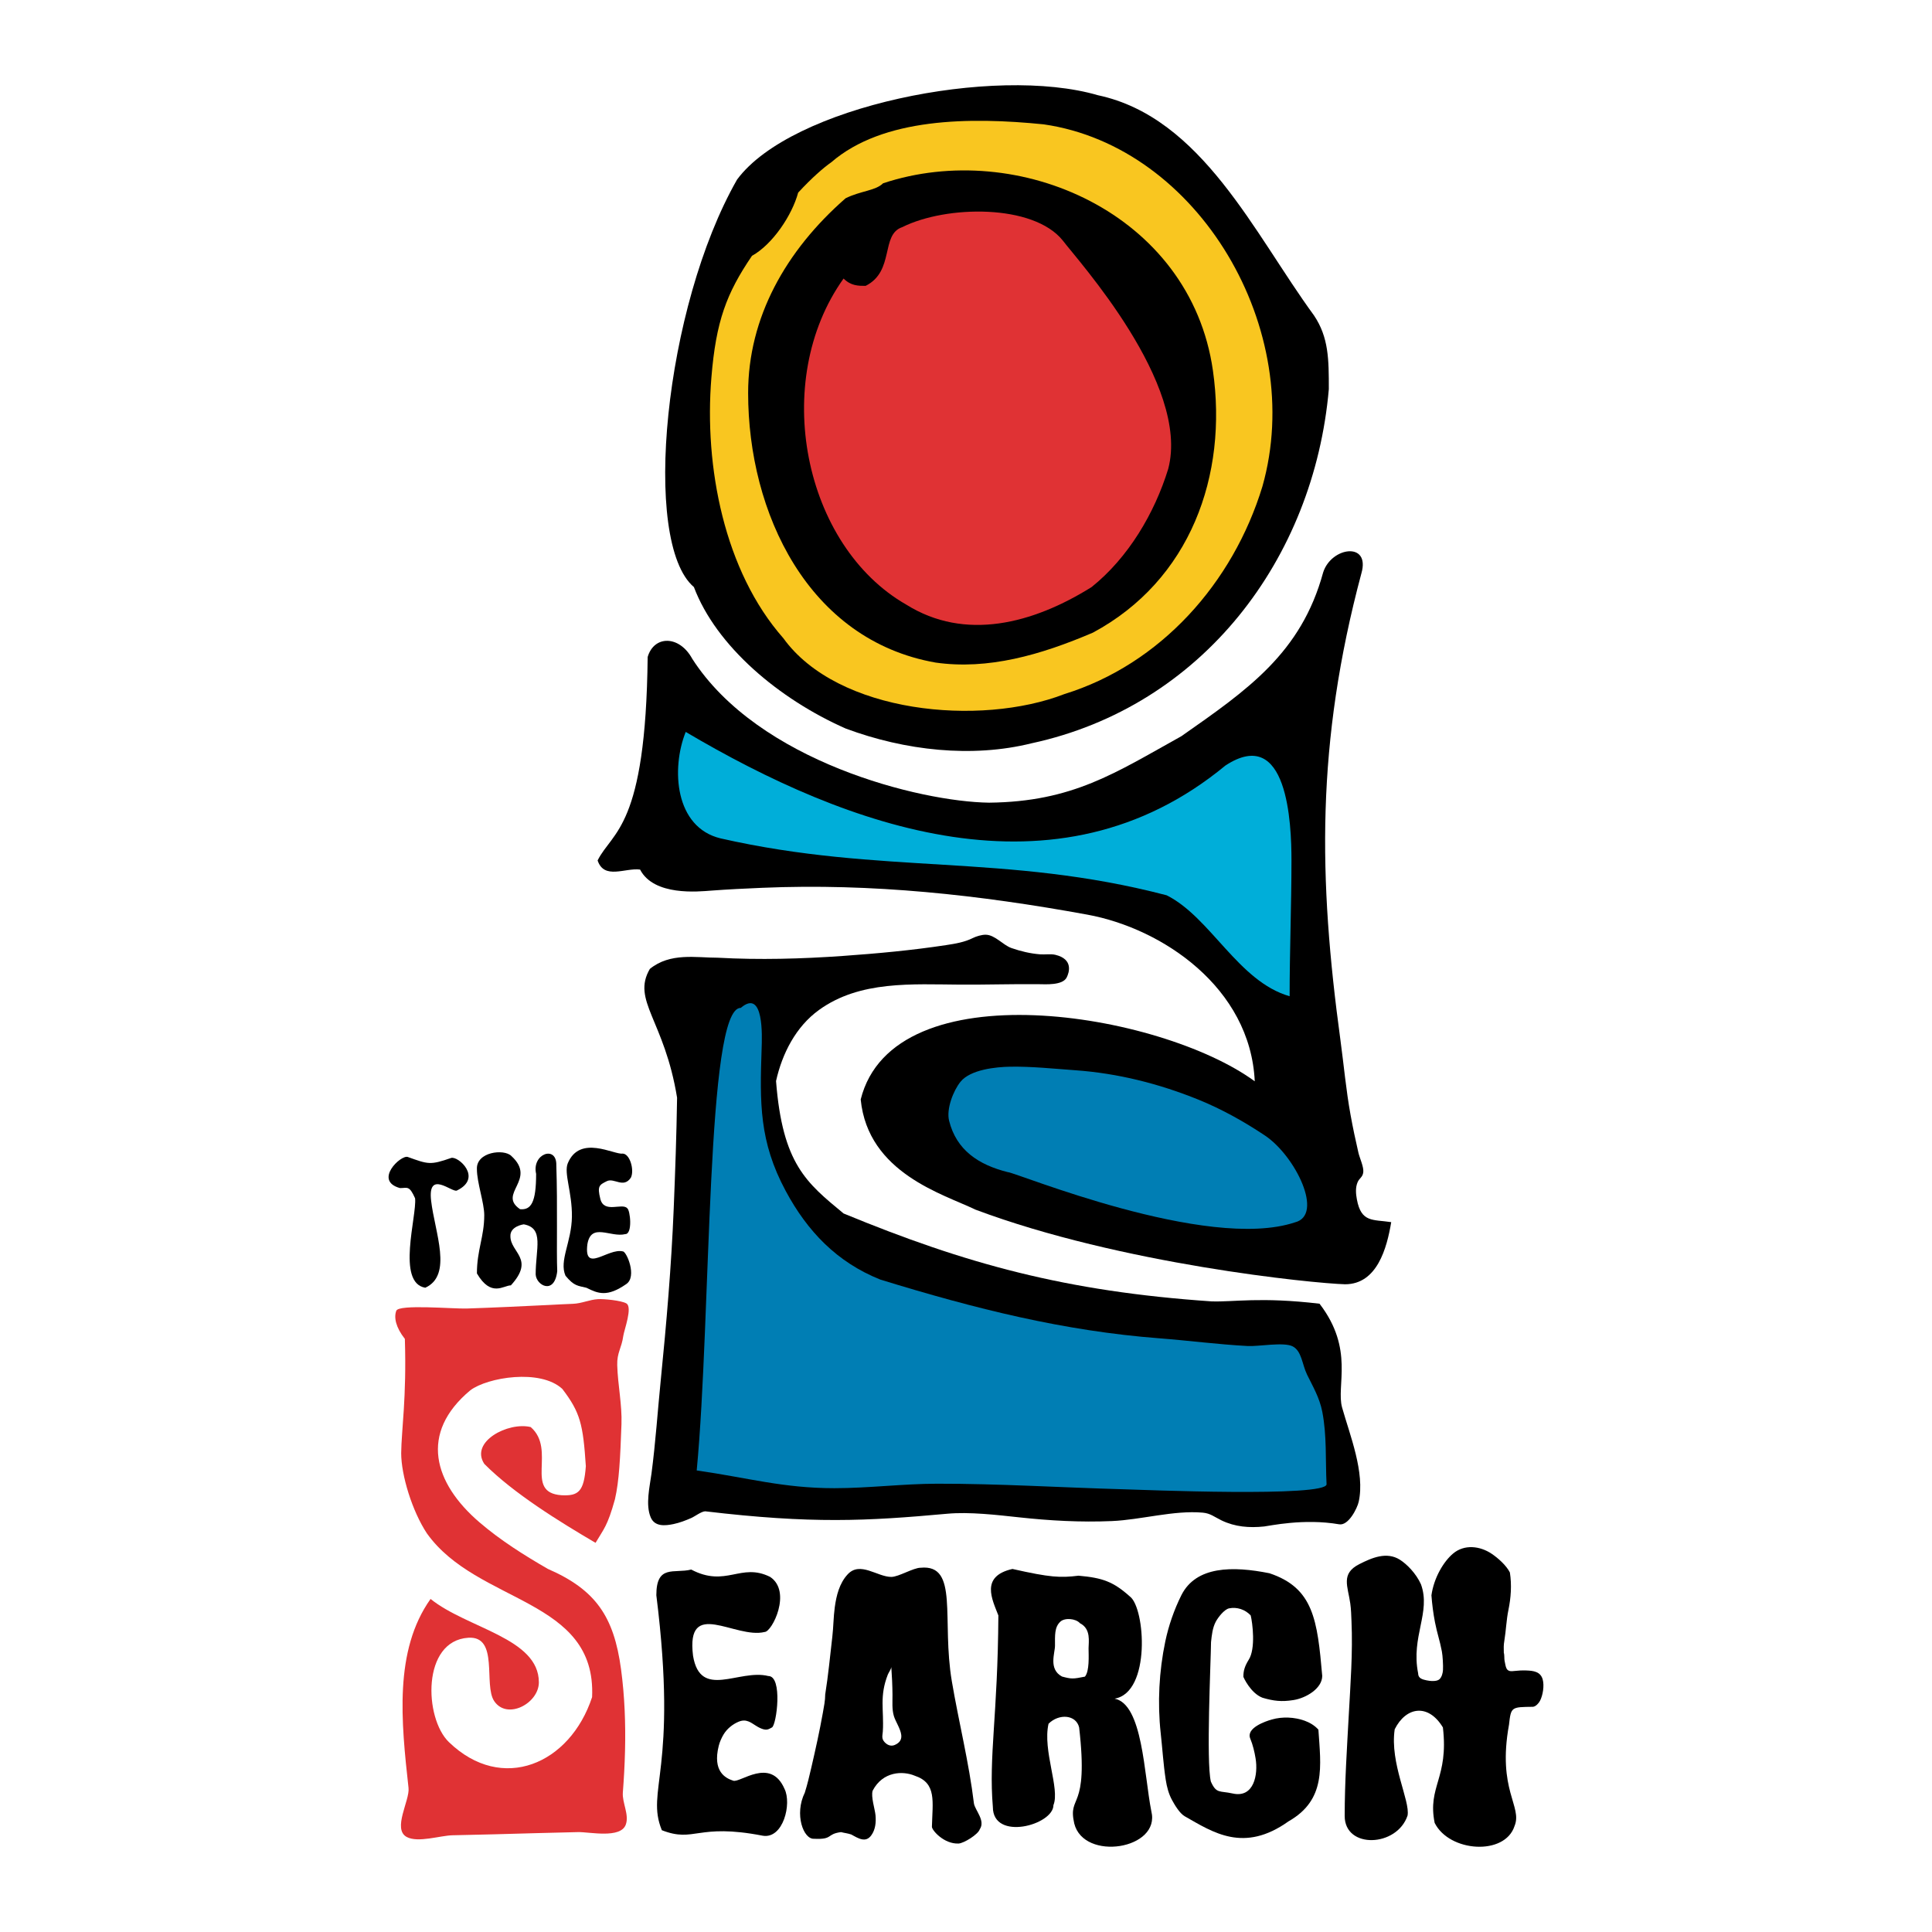 <?xml version="1.0" encoding="utf-8"?>
<!-- Generator: Adobe Illustrator 13.0.0, SVG Export Plug-In . SVG Version: 6.00 Build 14948)  -->
<!DOCTYPE svg PUBLIC "-//W3C//DTD SVG 1.0//EN" "http://www.w3.org/TR/2001/REC-SVG-20010904/DTD/svg10.dtd">
<svg version="1.0" id="Layer_1" xmlns="http://www.w3.org/2000/svg" xmlns:xlink="http://www.w3.org/1999/xlink" x="0px" y="0px"
	 width="192.756px" height="192.756px" viewBox="0 0 192.756 192.756" enable-background="new 0 0 192.756 192.756"
	 xml:space="preserve">
<g>
	<polygon fill-rule="evenodd" clip-rule="evenodd" fill="#FFFFFF" points="0,0 192.756,0 192.756,192.756 0,192.756 0,0 	"/>
	<path fill-rule="evenodd" clip-rule="evenodd" d="M73.537,17.917c5.402-7.312,25.669-11.434,36.004-8.416
		c10.382,2.208,15.621,13.866,21.552,21.963c1.484,2.208,1.484,4.417,1.484,7.362c-1.484,16.931-12.605,31.653-29.661,35.333
		c-5.931,1.472-12.604,0.737-18.537-1.472c-6.673-2.945-12.923-8.225-15.147-14.114C63.974,54.112,66.264,30.646,73.537,17.917
		L73.537,17.917z"/>
	<path fill-rule="evenodd" clip-rule="evenodd" d="M71.623,95.552c4.155,0.229,8.34,0.115,12.489-0.179
		c3.431-0.242,6.872-0.561,10.279-1.079c0.918-0.14,1.837-0.288,2.674-0.709c0.336-0.169,0.888-0.331,1.266-0.328
		c0.943,0.007,1.724,1.031,2.589,1.332c0.922,0.321,1.868,0.546,2.842,0.624c0.481,0.039,1.071-0.061,1.533,0.049
		c1.823,0.436,1.371,1.791,1.124,2.268c-0.414,0.793-2.087,0.67-2.8,0.663c-2.593-0.027-5.172,0.058-7.769,0.043
		c-4.839-0.028-10.057-0.425-14.146,2.533c-2.303,1.666-3.668,4.347-4.278,7.087c0.646,8.287,3.032,10.146,6.739,13.213
		c12.209,5.036,22.18,7.777,36.699,8.769c2.226,0.08,4.839-0.467,10.786,0.233c3.499,4.548,1.637,8.182,2.253,10.363
		c0.774,2.744,2.296,6.495,1.657,9.391c-0.141,0.644-1.018,2.414-1.948,2.255c-3.541-0.611-6.961,0.162-7.494,0.217
		c-1.469,0.153-2.893,0.044-4.24-0.604c-0.731-0.354-1.102-0.706-1.883-0.776c-2.866-0.257-6.157,0.716-9.066,0.84
		c-3.094,0.133-6.183-0.037-9.26-0.373c-2.235-0.242-4.946-0.56-7.157-0.359c-8.058,0.733-13.529,1.019-24.148-0.242
		c-0.374,0-1.052,0.521-1.401,0.671c-0.566,0.248-1.155,0.473-1.761,0.601c-0.857,0.18-1.881,0.275-2.281-0.671
		c-0.537-1.269-0.093-3.067,0.079-4.368c0.409-3.1,0.611-6.203,0.924-9.311c0.571-5.694,1.06-11.406,1.293-17.126
		c0.15-3.687,0.281-7.371,0.336-11.061c-1.261-7.758-4.559-9.698-2.716-12.85C66.871,95.018,69.425,95.552,71.623,95.552
		L71.623,95.552z"/>
	<path fill-rule="evenodd" clip-rule="evenodd" d="M133.738,103.788c0.338,2.481,0.555,4.965,1.005,7.433
		c0.231,1.274,0.497,2.541,0.791,3.803c0.123,0.525,0.543,1.401,0.481,1.923c-0.062,0.529-0.389,0.567-0.576,1.025
		c-0.218,0.531-0.167,1.133-0.063,1.692c0.432,2.335,1.59,1.989,3.426,2.269c-0.429,2.571-1.396,6.199-4.609,6.199
		c-3.179-0.091-22.344-1.998-36.877-7.448c-3.179-1.544-10.718-3.633-11.444-10.99c3.27-13.081,29.882-8.72,39.315-1.812
		c-0.439-9.361-9.249-15.266-16.698-16.627c-10.808-1.977-21.477-3.146-32.472-2.677c-1.693,0.072-3.388,0.153-5.079,0.28
		c-1.238,0.093-5.694,0.564-7.077-2.101c-1.48-0.197-3.589,1.047-4.237-0.913c1.465-2.93,4.811-3.218,4.993-20.295
		c0.636-2.179,3.166-2.184,4.451,0.182c6.593,10.255,22.708,14.26,29.611,14.352c8.355-0.091,12.59-2.968,19.183-6.63
		c6.613-4.633,11.954-8.292,14.152-16.351c0.817-2.543,4.724-3.088,3.815,0.091C131.286,74.178,131.541,87.672,133.738,103.788
		L133.738,103.788z"/>
	<path fill-rule="evenodd" clip-rule="evenodd" d="M88.925,157.329c0.732,0,2.198-0.916,2.931-0.916
		c3.845-0.367,2.06,5.174,3.113,11.354c0.698,4.097,1.704,8.064,2.203,12.18c0.126,0.684,1.164,1.704,0.578,2.561
		c-0.157,0.509-1.584,1.398-2.118,1.422c-1.455,0.062-2.664-1.329-2.655-1.676c0.063-2.527,0.491-4.355-1.707-5.088
		c-1.2-0.506-3.192-0.443-4.203,1.485c-0.196,0.587,0.231,1.863,0.284,2.465c0.062,0.695-0.006,1.423-0.425,1.998
		c-0.558,0.767-1.282,0.309-1.988-0.083c-0.33-0.118-0.693-0.152-1.032-0.24c-1.485,0.19-0.758,0.759-2.686,0.664
		c-1.058,0.07-1.992-2.435-0.923-4.605c0.258-0.823,0.458-1.672,0.652-2.512c0.419-1.812,0.823-3.625,1.149-5.458
		c0.105-0.597,0.234-1.222,0.234-1.83c0.306-1.912,0.486-3.839,0.71-5.761c0.114-0.975,0.11-1.953,0.243-2.928
		c0.159-1.169,0.459-2.396,1.287-3.288C85.816,155.732,87.522,157.329,88.925,157.329L88.925,157.329z"/>
	<path fill-rule="evenodd" clip-rule="evenodd" fill="#E03234" d="M46.924,138.709c-5.128,4.278-3.653,9.258,0.918,13.178
		c2.084,1.787,4.442,3.273,6.812,4.64c4.785,2.085,6.598,4.752,7.307,10.011c0.364,2.708,0.465,5.446,0.397,8.177
		c-0.034,1.378-0.111,2.755-0.217,4.13c-0.078,1.022,0.661,2.221,0.289,3.209c-0.53,1.407-3.608,0.713-4.756,0.735
		c-1.394,0.03-2.788,0.064-4.181,0.104c-2.781,0.076-5.562,0.161-8.344,0.213c-1.215,0.022-3.451,0.776-4.573,0.168
		c-1.448-0.787,0.319-3.653,0.183-4.884c-0.733-6.64-1.465-13.699,2.198-18.863c3.662,2.95,10.803,3.895,10.805,8.317
		c0.001,2.102-3.165,3.793-4.455,1.876c-1.091-1.618,0.5-6.513-2.577-6.322c-4.66,0.29-4.422,8.019-1.942,10.414
		c5.311,5.127,12.087,2.198,14.285-4.49c0.45-9.896-11.437-9.261-16.48-16.334c-1.465-2.213-2.567-5.796-2.567-8.009
		c0.025-2.334,0.55-5.493,0.367-11.397c-0.916-1.159-1.106-2.148-0.855-2.808c0.257-0.67,5.668-0.178,7.029-0.223
		c2.757-0.091,5.513-0.224,8.268-0.358c0.774-0.038,1.548-0.084,2.322-0.111c0.884-0.032,1.645-0.417,2.527-0.468
		c0.555-0.032,2.303,0.133,2.808,0.428c0.642,0.374-0.225,2.659-0.305,3.235c-0.172,1.243-0.64,1.663-0.606,2.924
		c0.053,1.949,0.493,3.946,0.423,5.89c-0.123,3.381-0.229,5.651-0.65,7.489c-0.754,2.715-1.121,2.961-1.936,4.35
		c-3.576-2.1-8.167-4.924-11.097-7.875c-1.465-2.212,2.377-4.221,4.628-3.676c2.611,2.267-0.721,6.528,3.062,6.8
		c1.711,0.092,2.251-0.362,2.438-2.899c-0.277-4.173-0.547-5.352-2.348-7.709C53.905,136.54,48.634,137.419,46.924,138.709
		L46.924,138.709z"/>
	<path fill-rule="evenodd" clip-rule="evenodd" d="M74.681,171.75c-0.295-0.117-0.6-0.137-0.996,0.029
		c-0.595,0.249-1.147,0.7-1.484,1.252c-0.208,0.343-0.394,0.759-0.491,1.146c-0.641,2.562,0.671,3.235,1.435,3.479
		c0.671,0.274,3.724-2.411,5.127,0.823c0.733,1.467-0.122,5.006-2.167,4.671c-6.594-1.281-6.777,0.733-10.073-0.549
		c-1.648-4.029,1.649-5.86-0.549-23.443c0-3.113,1.77-2.136,3.479-2.563c3.48,1.832,4.944-0.732,7.875,0.733
		c2.199,1.465,0.184,5.494-0.548,5.494c-2.931,0.732-7.875-3.48-7.143,2.381c0.732,4.396,4.578,1.282,7.508,2.014
		c1.465,0,0.825,4.883,0.367,5.129c-0.329,0.175-0.477,0.288-0.892,0.172c-0.261-0.074-0.548-0.235-0.775-0.384
		C75.113,171.977,74.899,171.836,74.681,171.75L74.681,171.75z"/>
	<path fill-rule="evenodd" clip-rule="evenodd" fill="#FFFFFF" d="M89.918,173.091c-0.071-0.612-0.572-1.33-0.736-1.882
		c-0.204-0.682-0.131-1.431-0.138-2.132c-0.008-0.925-0.053-1.851-0.119-2.774c0.013,0.186-0.273,0.584-0.344,0.764
		c-0.104,0.262-0.192,0.529-0.268,0.802c-0.125,0.454-0.203,0.921-0.237,1.391c-0.063,0.883,0.028,1.767,0.026,2.65
		c-0.001,0.287,0.001,0.571-0.024,0.856c-0.037,0.418-0.14,0.69,0.165,1.032c0.271,0.303,0.641,0.466,1.035,0.294
		C89.825,173.854,89.965,173.495,89.918,173.091L89.918,173.091z"/>
	<path fill-rule="evenodd" clip-rule="evenodd" d="M99.608,161.176c-0.611-1.589-1.832-3.908,1.404-4.641
		c3.784,0.854,4.767,0.894,6.592,0.672c2.402,0.212,3.47,0.594,5.128,2.078c1.526,1.135,2.115,9.574-1.526,10.191
		c2.809,0.551,2.932,7.569,3.663,11.232c0.953,3.808-6.739,5.028-7.691,1.222c-0.671-2.992,1.466-1.1,0.488-9.584
		c-0.306-1.282-2.014-1.405-3.053-0.367c-0.609,2.686,1.16,6.471,0.489,8.119c0,1.984-6.044,3.632-6.044,0.183
		C98.631,175.215,99.547,171.186,99.608,161.176L99.608,161.176z"/>
	<path fill-rule="evenodd" clip-rule="evenodd" fill="#FFFFFF" d="M105.257,164.193c0-1.031-0.065-1.855,0.545-2.409
		c0.438-0.396,1.522-0.314,1.948,0.166c1.125,0.567,0.854,1.879,0.856,2.493c0.005,0.74,0.103,2.278-0.362,2.836
		c-1.202,0.244-1.352,0.239-2.286-0.009C104.585,166.537,105.257,164.927,105.257,164.193L105.257,164.193z"/>
	<path fill-rule="evenodd" clip-rule="evenodd" d="M124.054,167.306c-0.01-0.611,0.139-1.075,0.521-1.698
		c0.727-1.108,0.386-3.718,0.208-4.434c-0.548-0.592-1.369-0.869-2.158-0.708c-0.484,0.099-1.113,0.925-1.327,1.331
		c-0.33,0.623-0.398,1.349-0.474,2.037c-0.016,1.868-0.496,11.949-0.016,13.914c0.553,1.24,0.864,0.897,2.181,1.19
		c2.126,0.473,2.545-1.901,2.282-3.494c-0.107-0.656-0.275-1.367-0.532-1.982c-0.443-1.062,1.51-1.727,2.162-1.911
		c1.046-0.293,2.237-0.243,3.262,0.125c0.504,0.18,1.017,0.485,1.374,0.894c0.241,3.637,0.796,6.997-2.979,9.145
		c-4.468,3.187-7.526,1.106-10.365-0.509c-0.494-0.282-0.992-1.122-1.257-1.608c-0.344-0.63-0.521-1.326-0.631-2.031
		c-0.237-1.53-0.33-3.096-0.5-4.636c-0.333-3.022-0.168-6.189,0.457-9.169c0.332-1.575,0.88-3.16,1.6-4.602
		c1.467-2.929,5.128-2.929,8.791-2.196c4.396,1.465,4.78,4.661,5.266,10.238c0,1.255-1.606,2.213-2.863,2.413
		c-1.193,0.191-1.989,0.094-3.095-0.23C124.748,168.916,124.054,167.317,124.054,167.306L124.054,167.306z"/>
	<path fill-rule="evenodd" clip-rule="evenodd" fill="#36C0C8" d="M150.093,178.206v0.732c0-0.732,0-2.196,0-2.929
		C150.093,176.742,150.093,177.475,150.093,178.206L150.093,178.206z"/>
	<path fill-rule="evenodd" clip-rule="evenodd" fill="#36C0C8" d="M150.093,174.544v0.732c0-0.732,0-1.465,0-2.197
		C150.093,173.812,150.093,173.812,150.093,174.544L150.093,174.544z"/>
	<path fill-rule="evenodd" clip-rule="evenodd" d="M143.959,172.347c-1.467-2.427-3.684-2.067-4.809,0.183
		c-0.504,3.389,1.558,7.143,1.282,8.608c-1.054,3.16-6.272,3.356-6.272,0.045c0-3.366,0.227-6.729,0.408-10.088
		c0.168-3.098,0.408-6.229,0.271-9.331c-0.025-0.592-0.039-1.192-0.121-1.779c-0.238-1.721-0.975-2.979,0.899-3.929
		c1.257-0.638,2.729-1.277,4.053-0.441c0.688,0.437,1.605,1.354,2.1,2.451c1.017,2.802-1.016,5.216-0.283,8.879
		c0,0.529,0.462,0.618,0.859,0.706c0.306,0.068,0.992,0.139,1.264-0.109c0.24-0.22,0.339-0.619,0.357-0.935
		c0.025-0.443-0.028-1.406-0.11-1.839c-0.214-1.138-0.468-1.775-0.688-2.912c-0.173-0.885-0.287-1.791-0.355-2.691
		c0.247-1.758,1.212-3.369,2.157-4.165c1.124-0.948,2.686-0.763,3.848,0.016c0.642,0.431,1.471,1.169,1.823,1.871
		c0.194,1.256,0.106,2.517-0.15,3.758c-0.2,0.96-0.239,2.059-0.4,3.025c-0.094,0.558-0.056,0.714-0.056,1.235
		c0.074,0.186,0.033,0.604,0.076,0.793c0.136,0.59,0.094,1.138,0.906,1.021c0.421-0.044,0.843-0.075,1.265-0.057
		c0.697,0.027,1.415,0.108,1.632,0.896c0.172,0.623,0.023,1.567-0.271,2.136c-0.121,0.231-0.41,0.562-0.695,0.593
		c-2.17,0.027-2.196,0-2.395,1.784c-1.191,6.547,1.372,8.151,0.549,10.118c-0.962,2.977-6.502,2.609-7.967-0.319
		C142.401,178.206,144.553,177.429,143.959,172.347L143.959,172.347z"/>
	<path fill-rule="evenodd" clip-rule="evenodd" d="M43.013,119.799c0.368,3.159,2.182,7.417-0.582,8.678
		c-2.91-0.487-0.824-7.177-1.018-8.923c-0.583-1.31-0.771-1.018-1.503-1.018c-2.667-0.728,0.086-3.351,0.776-3.104
		c2.037,0.729,2.23,0.827,4.316,0.1c0.691-0.241,3.2,1.986,0.582,3.247C45.109,119.016,42.647,116.652,43.013,119.799
		L43.013,119.799z"/>
	<path fill-rule="evenodd" clip-rule="evenodd" fill="#00AED9" d="M128.85,85.843c0,4.396-0.184,9.157-0.184,13.552
		c-5.128-1.465-7.875-7.875-12.27-10.072c-16.116-4.212-28.387-2.015-44.503-5.677c-4.578-1.099-4.944-6.959-3.479-10.623
		c16.116,9.523,36.993,17.276,53.843,3.357C128.483,72.292,128.85,82.181,128.85,85.843L128.85,85.843z"/>
	<path fill-rule="evenodd" clip-rule="evenodd" fill="#007EB4" d="M130.404,137.142c0.567,1.169,1.244,2.283,1.522,3.715
		c0.462,2.378,0.306,4.813,0.425,7.221c0.066,1.327-18.642,0.553-20.345,0.505c-6.174-0.173-12.34-0.562-18.517-0.553
		c-3.417,0.007-6.838,0.447-10.242,0.447c-5.128,0-8.607-1.037-13.736-1.771c1.465-15.383,0.917-46.211,4.396-46.15
		c2.327-1.982,2.12,2.888,2.082,4.021c-0.186,5.468-0.251,9.306,2.4,14.243c2.169,4.039,5.115,7.113,9.436,8.842
		c9.523,2.93,18.313,5.128,27.837,5.86c2.946,0.227,5.88,0.615,8.831,0.771c1.061,0.058,3.591-0.421,4.473,0.032
		C129.878,134.791,129.907,136.119,130.404,137.142L130.404,137.142z"/>
	<path fill-rule="evenodd" clip-rule="evenodd" fill="#007EB4" d="M126.191,113.282c3.048,2.031,5.936,7.94,3.005,8.673
		c-8.79,2.931-27.912-5.01-28.644-5.01c-2.931-0.733-5.128-2.198-5.86-5.128c-0.292-1.166,0.418-3.001,1.139-3.89
		c0.989-1.222,3.535-1.479,4.945-1.502c2.158-0.036,4.344,0.2,6.495,0.353c4.238,0.299,8.359,1.338,12.297,2.934
		C121.889,110.652,124.109,111.895,126.191,113.282L126.191,113.282z"/>
	<path fill-rule="evenodd" clip-rule="evenodd" d="M50.924,123.342c0,1.637,2.473,2.242,0.046,4.898
		c-0.733,0-1.969,1.236-3.388-1.19c0-2.338,0.732-3.653,0.732-5.814c0-1.227-0.732-3.253-0.732-4.579
		c-0.092-1.739,2.701-2.061,3.434-1.327c2.609,2.381-1.419,3.754,0.87,5.311c1.106,0.104,1.603-0.687,1.603-3.524
		c-0.458-2.016,2.061-2.885,2.015-0.871c0.138,4.121,0.004,8.578,0.092,10.576c-0.275,2.428-2.106,1.42-2.152,0.321
		c0-2.564,0.87-4.625-1.19-4.991C52.252,122.15,50.878,122.334,50.924,123.342L50.924,123.342z"/>
	<path fill-rule="evenodd" clip-rule="evenodd" d="M59.895,119.618c-0.324-1.293-0.095-1.402,0.644-1.771
		c0.738-0.369,1.664,0.755,2.403-0.353c0.369-0.738-0.092-2.4-0.831-2.4c-0.835,0.134-4.264-1.924-5.464,0.968
		c-0.405,0.992,0.438,2.878,0.413,5.311c-0.027,2.547-1.299,4.394-0.641,5.906c0.87,1.054,1.23,0.988,2.092,1.203
		c1.159,0.583,2.075,0.949,3.97-0.369c1.108-0.738,0.031-3.26-0.338-3.26c-1.478-0.37-3.909,2.244-3.54-0.71
		c0.37-2.217,2.309-0.646,3.785-1.016c0.739,0,0.498-2.396,0.185-2.586C62.062,119.987,60.264,121.095,59.895,119.618
		L59.895,119.618z"/>
	<path fill-rule="evenodd" clip-rule="evenodd" fill="#F9C620" d="M70.977,37.658c0.457-5.594,1.495-8.385,4.047-12.133
		c2.059-1.143,4.001-4.049,4.608-6.306c1.346-1.459,2.539-2.496,3.301-3.026c5.158-4.457,13.831-4.529,21.199-3.786
		c15.473,2.228,26.24,20.532,21.819,36.129c-2.946,9.656-10.179,17.742-19.757,20.713c-8.402,3.258-22.618,1.941-28.042-5.577
		C72.26,56.988,70.241,46.57,70.977,37.658L70.977,37.658z"/>
	<path fill-rule="evenodd" clip-rule="evenodd" d="M74.641,39.208c0-7.508,3.74-14.195,9.722-19.425
		c1.497-0.747,2.993-0.747,3.741-1.495c13.462-4.482,30.664,2.988,32.909,18.679c1.496,10.459-2.245,20.92-11.968,26.149
		c-5.235,2.241-10.471,3.736-15.706,2.988C80.624,63.863,74.641,51.162,74.641,39.208L74.641,39.208z"/>
	<path fill-rule="evenodd" clip-rule="evenodd" fill="#E03234" d="M116.553,46.783c-1.363,4.429-3.986,8.86-7.648,11.791
		c-5.86,3.663-12.622,5.416-18.482,1.752c-10.256-5.86-13.585-22.281-6.259-32.537c0.732,0.732,1.466,0.732,2.198,0.732
		c2.93-1.465,1.464-5.128,3.662-5.861c4.396-2.197,13.082-2.323,16.012,1.339C107.47,25.912,118.782,38.338,116.553,46.783
		L116.553,46.783z"/>
</g>
</svg>
